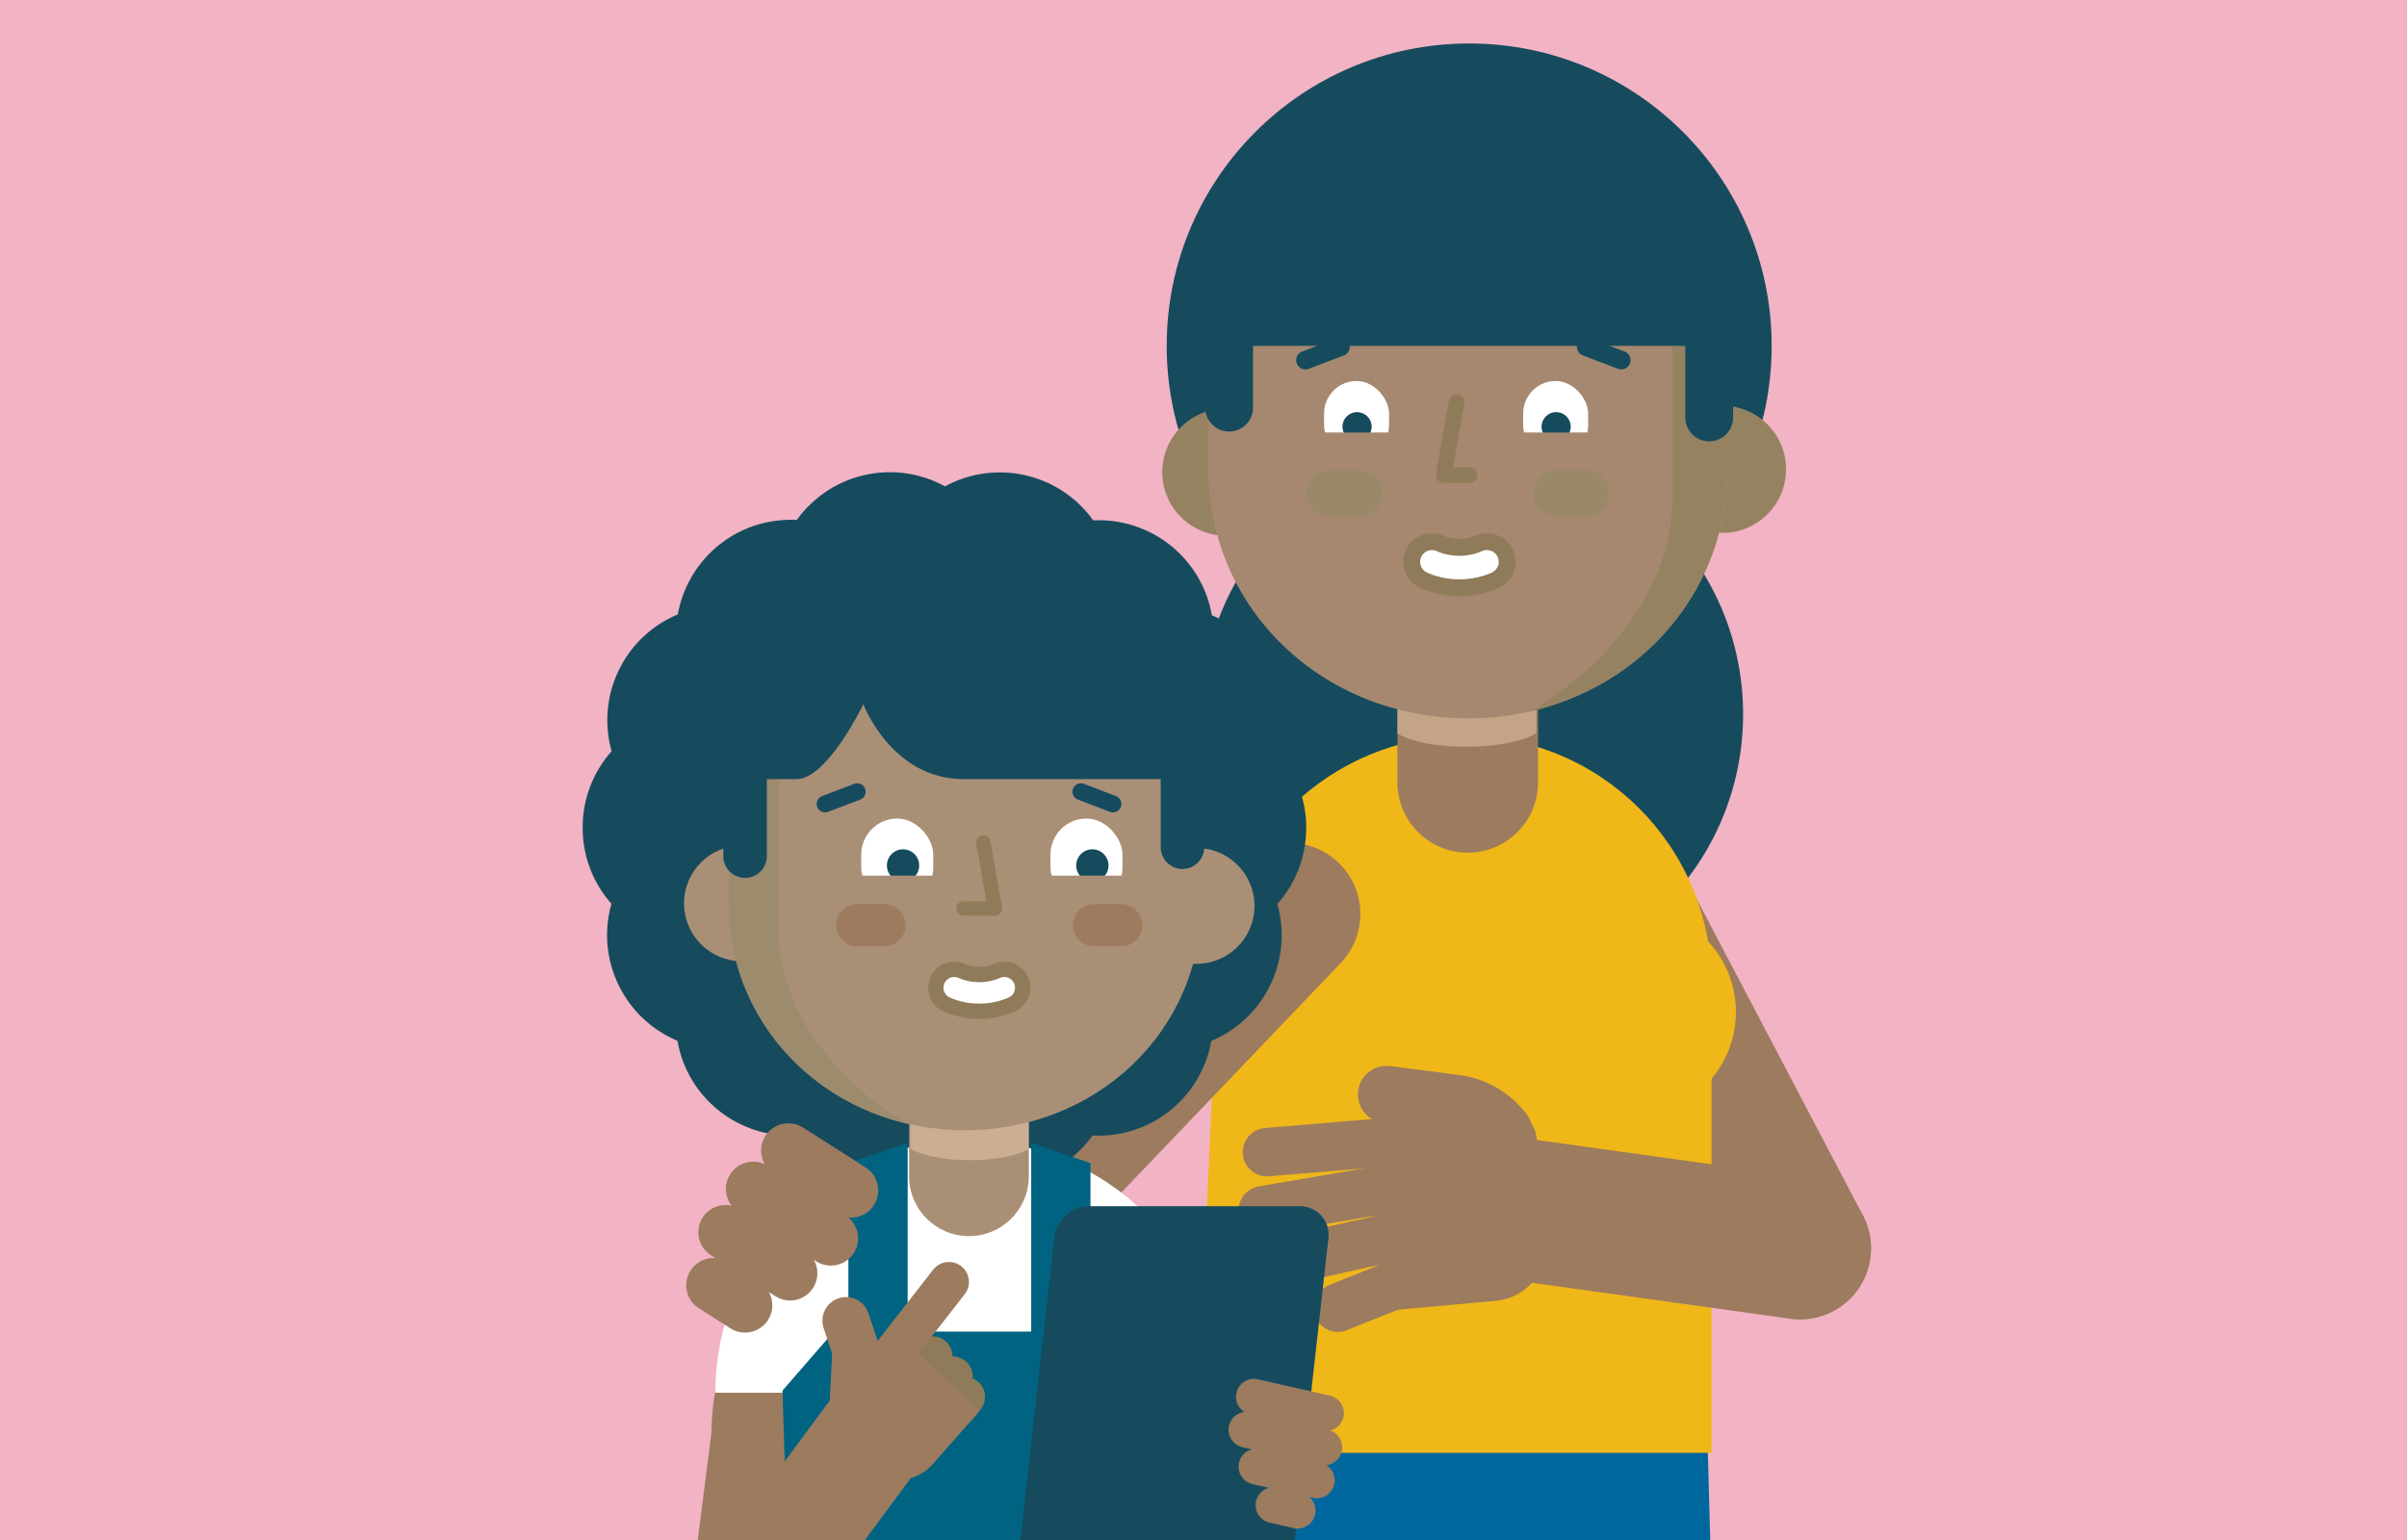 <?xml version="1.0" encoding="UTF-8"?><svg xmlns="http://www.w3.org/2000/svg" viewBox="0 0 450 288"><defs><style>.cls-1{stroke-width:8.94px;}.cls-1,.cls-2,.cls-3,.cls-4,.cls-5,.cls-6,.cls-7,.cls-8,.cls-9,.cls-10,.cls-11,.cls-12,.cls-13,.cls-14,.cls-15,.cls-16,.cls-17,.cls-18,.cls-19,.cls-20,.cls-21,.cls-22{fill:none;}.cls-1,.cls-2,.cls-3,.cls-4,.cls-5,.cls-6,.cls-7,.cls-8,.cls-9,.cls-10,.cls-11,.cls-12,.cls-13,.cls-14,.cls-15,.cls-16,.cls-17,.cls-19,.cls-20,.cls-21,.cls-22{stroke-linecap:round;}.cls-1,.cls-2,.cls-3,.cls-4,.cls-6,.cls-8,.cls-9,.cls-11,.cls-12,.cls-14,.cls-15,.cls-16,.cls-17,.cls-18,.cls-19{stroke-miterlimit:10;}.cls-1,.cls-3,.cls-4,.cls-17{stroke:#164b5e;}.cls-2{stroke-width:4.4px;}.cls-2,.cls-14,.cls-18{stroke:#fff;}.cls-23{fill:#006381;}.cls-24{fill:#00679e;}.cls-25{fill:#f6d9ba;}.cls-26{fill:#fff;}.cls-27{fill:#f2b3c4;}.cls-28{fill:#f0b719;}.cls-29{fill:#9c8b6d;}.cls-30{fill:#9c7b5f;}.cls-31{fill:#a5886f;}.cls-32{fill:#aa8f77;}.cls-33{fill:#164b5e;}.cls-34{fill:#958261;}.cls-3{stroke-width:8.14px;}.cls-4{stroke-width:3.46px;}.cls-5{stroke-width:2.94px;}.cls-5,.cls-6,.cls-7,.cls-11,.cls-20{stroke:#8f7b59;}.cls-5,.cls-7,.cls-10,.cls-13,.cls-20,.cls-21,.cls-22{stroke-linejoin:round;}.cls-6{stroke-width:9.74px;}.cls-7{stroke-width:2.68px;}.cls-8{stroke-width:20.8px;}.cls-8,.cls-9,.cls-10,.cls-12,.cls-13,.cls-15,.cls-16,.cls-19,.cls-21{stroke:#9c7b5f;}.cls-35{fill:#edd0af;mix-blend-mode:multiply;opacity:.48;}.cls-9{stroke-width:8.83px;}.cls-10{stroke-width:7.89px;}.cls-11{stroke-width:10.69px;}.cls-12{stroke-width:10.71px;}.cls-13{stroke-width:9.06px;}.cls-14{stroke-width:4.01px;}.cls-15{stroke-width:6.72px;}.cls-16{stroke-width:26.58px;}.cls-17{stroke-width:3.16px;}.cls-18{stroke-width:16.26px;}.cls-19{stroke-width:10.2px;}.cls-36{isolation:isolate;}.cls-20,.cls-21{stroke-width:7.47px;}.cls-22{stroke:#9a8969;stroke-width:8.66px;}</style></defs><g class="cls-36"><g id="Layer_1"><rect class="cls-27" x="-3" y="-1.22" width="455.66" height="291.12"/><g><g><circle class="cls-33" cx="275.24" cy="133.58" r="50.64"/><path class="cls-24" d="M224.62,254.16h94.19s1.16,42.52,1.16,42.52c0,23.48-5.83,42.52-28.83,42.52h-37.01c-.48,0-.96,0-1.43-.02-26.34-.91-44.5-27.46-37.13-53.3l9.05-31.72Z"/><g><line class="cls-16" x1="302.87" y1="169.42" x2="336.5" y2="233.45"/><path class="cls-28" d="M319.98,271.7h-96.41s4.03-89.73,4.03-89.73c1-24.77,21.38-44.34,46.17-44.34h0c25.52,0,46.21,20.69,46.21,46.21v87.86Z"/><line class="cls-16" x1="241.04" y1="170.92" x2="198.33" y2="215.61"/><line class="cls-16" x1="198.33" y1="215.61" x2="155.33" y2="241.63"/><g><path class="cls-12" d="M259.22,204.68l12.9,1.67c3.6,.47,6.85,2.36,9.02,5.27h0"/><line class="cls-13" x1="262.78" y1="239.49" x2="250.11" y2="244.55"/><line class="cls-13" x1="262.01" y1="230.98" x2="239.75" y2="235.92"/><line class="cls-13" x1="261.2" y1="222.04" x2="236.1" y2="226.33"/><line class="cls-13" x1="260.42" y1="213.5" x2="236.87" y2="215.47"/><path class="cls-30" d="M258.48,245.19l21.19-1.92c5.69-.52,9.88-5.54,9.37-11.23l-1.72-19c-.32-3.54-3.45-6.15-6.99-5.83l-25.08,2.27,3.24,35.7Z"/></g><line class="cls-16" x1="279.9" y1="225.58" x2="336.5" y2="233.45"/><circle class="cls-28" cx="305.19" cy="189.26" r="19.35"/></g><circle class="cls-33" cx="274.67" cy="64.68" r="56.55"/><path class="cls-34" d="M229.18,76.4h10.14v23.78h-10.14c-6.56,0-11.89-5.33-11.89-11.89h0c0-6.56,5.33-11.89,11.89-11.89Z"/><path class="cls-34" d="M311.88,75.88h10.14c6.57,0,11.89,5.32,11.89,11.89h0c0,6.57-5.32,11.89-11.89,11.89h-10.14s0-23.78,0-23.78Z"/><path class="cls-30" d="M261.27,107.71h26.27v38.61c0,7.25-5.89,13.14-13.14,13.14h0c-7.25,0-13.14-5.89-13.14-13.14v-38.61h0Z"/><path class="cls-35" d="M287.22,126.36h-25.99v10.8s3.53,2.49,12.86,2.49,13.13-2.49,13.13-2.49v-10.8Z"/><path class="cls-31" d="M274.43,134.35v-.02c-26.82,0-48.55-20.1-48.55-46.91v-25.53c0-25.72,20.85-46.57,46.57-46.57h3.97c25.72,0,46.57,20.85,46.57,46.57v25.53c0,26.82-21.74,46.93-48.55,46.93Z"/><path class="cls-34" d="M276.33,15.33h-3.97c-8.66,0-16.76,2.37-23.7,6.48,3.25-.72,6.62-1.11,10.08-1.11h3.97c25.72,0,50.01,20.85,50.01,46.57v25.53c0,17.5-12.7,32.14-26.58,40.21,21.12-4.91,36.77-22.83,36.77-45.58v-25.53c0-25.72-20.85-46.57-46.57-46.57Z"/><path class="cls-33" d="M226.07,64.68h97.32s4.35-50.68-47.2-50.68c0,0-52.54-4.09-50.12,50.68Z"/><g><path class="cls-11" d="M277.99,105.07s-2.14,1.08-5.14,1.08c-3,0-5.15-1.08-5.15-1.08"/><path class="cls-2" d="M277.99,105.07s-2.14,1.08-5.14,1.08c-3,0-5.15-1.08-5.15-1.08"/></g><polyline class="cls-5" points="272.32 75.25 269.91 88.83 274.73 88.83"/><line class="cls-22" x1="248.61" y1="92.25" x2="254.19" y2="92.25"/><line class="cls-22" x1="290.95" y1="92.25" x2="296.53" y2="92.25"/><line class="cls-4" x1="296.53" y1="64.85" x2="303.11" y2="67.36"/><line class="cls-4" x1="250.63" y1="64.85" x2="244.05" y2="67.36"/><line class="cls-1" x1="229.79" y1="53.13" x2="229.79" y2="76.24"/><line class="cls-1" x1="319.54" y1="54.96" x2="319.54" y2="78.07"/><rect class="cls-26" x="247.54" y="71.25" width="12.15" height="14.38" rx="6.08" ry="6.08" transform="translate(507.23 156.88) rotate(180)"/><circle class="cls-33" cx="253.71" cy="79.8" r="2.73"/><path class="cls-31" d="M260.18,80.88c0,3.57-2.9,6.47-6.47,6.47h0c-3.57,0-6.47-2.9-6.47-6.47h12.94Z"/><g><rect class="cls-26" x="284.75" y="71.25" width="12.15" height="14.38" rx="6.08" ry="6.08" transform="translate(581.66 156.88) rotate(180)"/><circle class="cls-33" cx="290.93" cy="79.8" r="2.73"/><path class="cls-31" d="M297.4,80.88c0,3.57-2.9,6.47-6.47,6.47h0c-3.57,0-6.47-2.9-6.47-6.47h12.94Z"/></g></g><g><path class="cls-33" d="M244.22,154.87c0-5.44-2.02-10.4-5.36-14.18,1.29-4.5,1.11-9.45-.83-14.11-.45-1.08-.99-2.13-1.61-3.12-2.44-3.9-5.92-6.74-9.86-8.4-.8-4.61-3.11-8.99-6.88-12.35-1.65-1.47-3.52-2.67-5.54-3.57-3.18-1.41-6.52-1.99-9.77-1.83-2.43-3.41-5.88-6.14-10.12-7.68-2.35-.85-4.83-1.29-7.33-1.29-3.71,0-7.21,.95-10.25,2.61-4.21-2.3-9.17-3.2-14.1-2.3-5.59,1-10.42,4.16-13.61,8.59-4.44-.23-8.95,.9-12.85,3.45-5.06,3.3-8.37,8.51-9.39,14.21-4.55,1.9-8.44,5.35-10.82,10.01-2.55,4.95-2.98,10.52-1.56,15.58-3.36,3.78-5.41,8.77-5.41,14.23v.02s0,.05,0,.08c0,5.45,2.03,10.42,5.38,14.2-1.28,4.5-1.1,9.44,.84,14.09,.45,1.08,.99,2.13,1.61,3.12,2.44,3.91,5.94,6.75,9.89,8.41,.8,4.6,3.11,8.98,6.87,12.32,1.65,1.47,3.52,2.67,5.54,3.57,3.19,1.42,6.53,1.99,9.79,1.82,2.43,3.4,5.88,6.13,10.1,7.66,2.35,.85,4.83,1.29,7.33,1.29,3.72,0,7.22-.95,10.27-2.62,3.12,1.71,6.66,2.63,10.28,2.63,1.26,0,2.53-.11,3.8-.34,5.59-1,10.44-4.17,13.62-8.61,4.43,.23,8.93-.91,12.81-3.45,5.07-3.3,8.39-8.52,9.4-14.24,4.54-1.9,8.43-5.35,10.8-10,2.55-4.96,2.98-10.54,1.55-15.6,3.35-3.78,5.39-8.76,5.39-14.21Z"/><g><path class="cls-8" d="M139.29,300.82l4.07-31.79c0-21.57,15.99-37.55,37.55-37.55h0c21.57,0,34.97,15.5,34.97,28.98l.23,26.69"/><path class="cls-18" d="M141.86,260.46c0-21.57,17.48-39.05,39.05-39.05h0c21.57,0,39.05,17.48,39.05,39.05"/><circle class="cls-25" cx="180.93" cy="229.64" r="14.3"/><path class="cls-23" d="M145.94,249.02c0-18.98,15.39-34.37,34.37-34.37h1.19c18.98,0,34.37,15.39,34.37,34.37l-.98,58.77h-67.1s-1.85-58.77-1.85-58.77Z"/><path class="cls-32" d="M225.3,158.58h9.24v21.67h-9.24c-5.98,0-10.83-4.85-10.83-10.83h0c0-5.98,4.85-10.83,10.83-10.83Z" transform="translate(449 338.84) rotate(-180)"/><path class="cls-32" d="M147.96,158.11h-9.24c-5.98,0-10.83,4.85-10.83,10.83h0c0,5.98,4.85,10.83,10.83,10.83h9.24s0-21.67,0-21.67Z"/><path class="cls-26" d="M145.94,260.46c-6.11-31.08,15.39-45.81,34.37-45.81h1.19c18.98,0,40.64,13.48,34.37,45.81l-7.76-11.44h-52.23s-9.94,11.44-9.94,11.44Z"/><path class="cls-32" d="M181.15,187.09h0c6.18,0,11.19,5.01,11.19,11.19v32.89h-22.38v-32.89c0-6.18,5.01-11.19,11.19-11.19Z" transform="translate(362.3 418.26) rotate(-180)"/><path class="cls-35" d="M170.2,205.63h22.14v9.2s-3.01,2.13-10.96,2.13c-7.95,0-11.18-2.13-11.18-2.13v-9.2Z"/><path class="cls-32" d="M180.39,211.39v-.02c24.43,0,44.24-18.31,44.24-42.75v-23.26c0-23.44-19-42.43-42.43-42.43h-3.61c-23.44,0-42.43,19-42.43,42.43v23.26c0,24.43,19.81,42.76,44.24,42.76Z"/><rect class="cls-26" x="161.01" y="153.08" width="13.46" height="15.93" rx="6.73" ry="6.73"/><circle class="cls-33" cx="168.83" cy="161.85" r="3.02"/><path class="cls-32" d="M160.46,163.75c0,3.96,3.21,7.17,7.17,7.17h0c3.96,0,7.17-3.21,7.17-7.17h-14.33Z"/><g><rect class="cls-26" x="196.39" y="153.08" width="13.46" height="15.93" rx="6.73" ry="6.73"/><circle class="cls-33" cx="204.22" cy="161.85" r="3.02"/><path class="cls-32" d="M195.85,163.75c0,3.96,3.21,7.17,7.17,7.17h0c3.96,0,7.17-3.21,7.17-7.17h-14.33Z"/></g><path class="cls-29" d="M178.66,102.94h3.61c7.89,0,15.27,2.16,21.59,5.91-2.96-.65-6.03-1.01-9.18-1.01h-3.61c-23.44,0-45.57,19-45.57,42.43v23.26c0,15.95,11.57,29.29,24.22,36.64-19.24-4.48-33.5-20.81-33.5-41.53v-23.26c0-23.44,19-42.43,42.43-42.43Z"/><g><path class="cls-6" d="M178.39,184.71s1.95,.98,4.68,.98c2.73,0,4.69-.98,4.69-.98"/><path class="cls-14" d="M178.39,184.71s1.95,.98,4.68,.98c2.73,0,4.69-.98,4.69-.98"/></g><polyline class="cls-7" points="183.83 157.54 186.03 169.91 180.12 169.91"/><line class="cls-10" x1="209.63" y1="173.03" x2="204.54" y2="173.03"/><line class="cls-10" x1="165.34" y1="173.03" x2="160.26" y2="173.03"/><line class="cls-17" x1="160.26" y1="148.06" x2="154.26" y2="150.35"/><line class="cls-17" x1="202.08" y1="148.06" x2="208.07" y2="150.35"/><line class="cls-3" x1="221.07" y1="137.38" x2="221.07" y2="158.44"/><line class="cls-3" x1="139.29" y1="139.05" x2="139.29" y2="160.11"/><path class="cls-23" d="M198.33,263.08h0c3.06,0,5.54-2.48,5.54-5.54v-40.02s-11.08-3.81-11.08-3.81v43.83c0,3.06,2.48,5.54,5.54,5.54Z"/><path class="cls-23" d="M164.15,263.08h0c-3.06,0-5.54-2.48-5.54-5.54v-40.02s11.08-3.81,11.08-3.81v43.83c0,3.06-2.48,5.54-5.54,5.54Z"/><circle class="cls-28" cx="197.61" cy="254.95" r="2.49"/><circle class="cls-28" cx="163.4" cy="254.95" r="2.49"/><path class="cls-33" d="M135.04,145.7s8.12,0,13.89,0c5.76,0,12.47-14,12.47-14,0,0,5.29,14,18.71,14h45.65c0-27.03-20.31-48.94-45.35-48.94-25.05,0-45.35,21.91-45.35,48.94Z"/></g><g><path class="cls-33" d="M195.77,296.68h39.38c3.37,0,6.21-2.54,6.58-5.89l6.63-59.29c.35-3.16-2.12-5.92-5.3-5.92h-39.38c-3.37,0-6.21,2.54-6.58,5.89l-6.63,59.29c-.35,3.16,2.12,5.92,5.3,5.92Z"/><line class="cls-15" x1="247.88" y1="264.28" x2="234.44" y2="261.22"/><line class="cls-15" x1="247.57" y1="270.68" x2="233.04" y2="267.38"/><line class="cls-15" x1="246.17" y1="276.84" x2="234.92" y2="274.28"/><line class="cls-15" x1="242.59" y1="282.5" x2="238.1" y2="281.48"/></g><line class="cls-8" x1="162.8" y1="269.03" x2="139.29" y2="300.82"/><g><line class="cls-20" x1="174.34" y1="253.64" x2="172.11" y2="257.84"/><line class="cls-20" x1="178.12" y1="257.4" x2="175.29" y2="260.88"/><line class="cls-20" x1="180.41" y1="261.22" x2="178.89" y2="263.08"/><path class="cls-30" d="M166.49,248.29l-9.26,10.8c-2.89,3.44-2.44,8.57,1,11.45l4.15,4.2c3.64,3.06,9.07,2.58,12.12-1.06l8.69-9.86-16.7-15.54Z"/><line class="cls-21" x1="164.43" y1="256.39" x2="177.41" y2="239.74"/><polyline class="cls-9" points="159.44 264.02 160.02 252.53 158.17 246.98"/></g></g><g><line class="cls-19" x1="147.39" y1="215.17" x2="159.09" y2="222.62"/><line class="cls-19" x1="140.81" y1="222.35" x2="155.33" y2="231.58"/><line class="cls-19" x1="135.66" y1="230.45" x2="147.71" y2="238.11"/><line class="cls-19" x1="133.39" y1="240.36" x2="139.29" y2="244.11"/></g></g></g></g></svg>